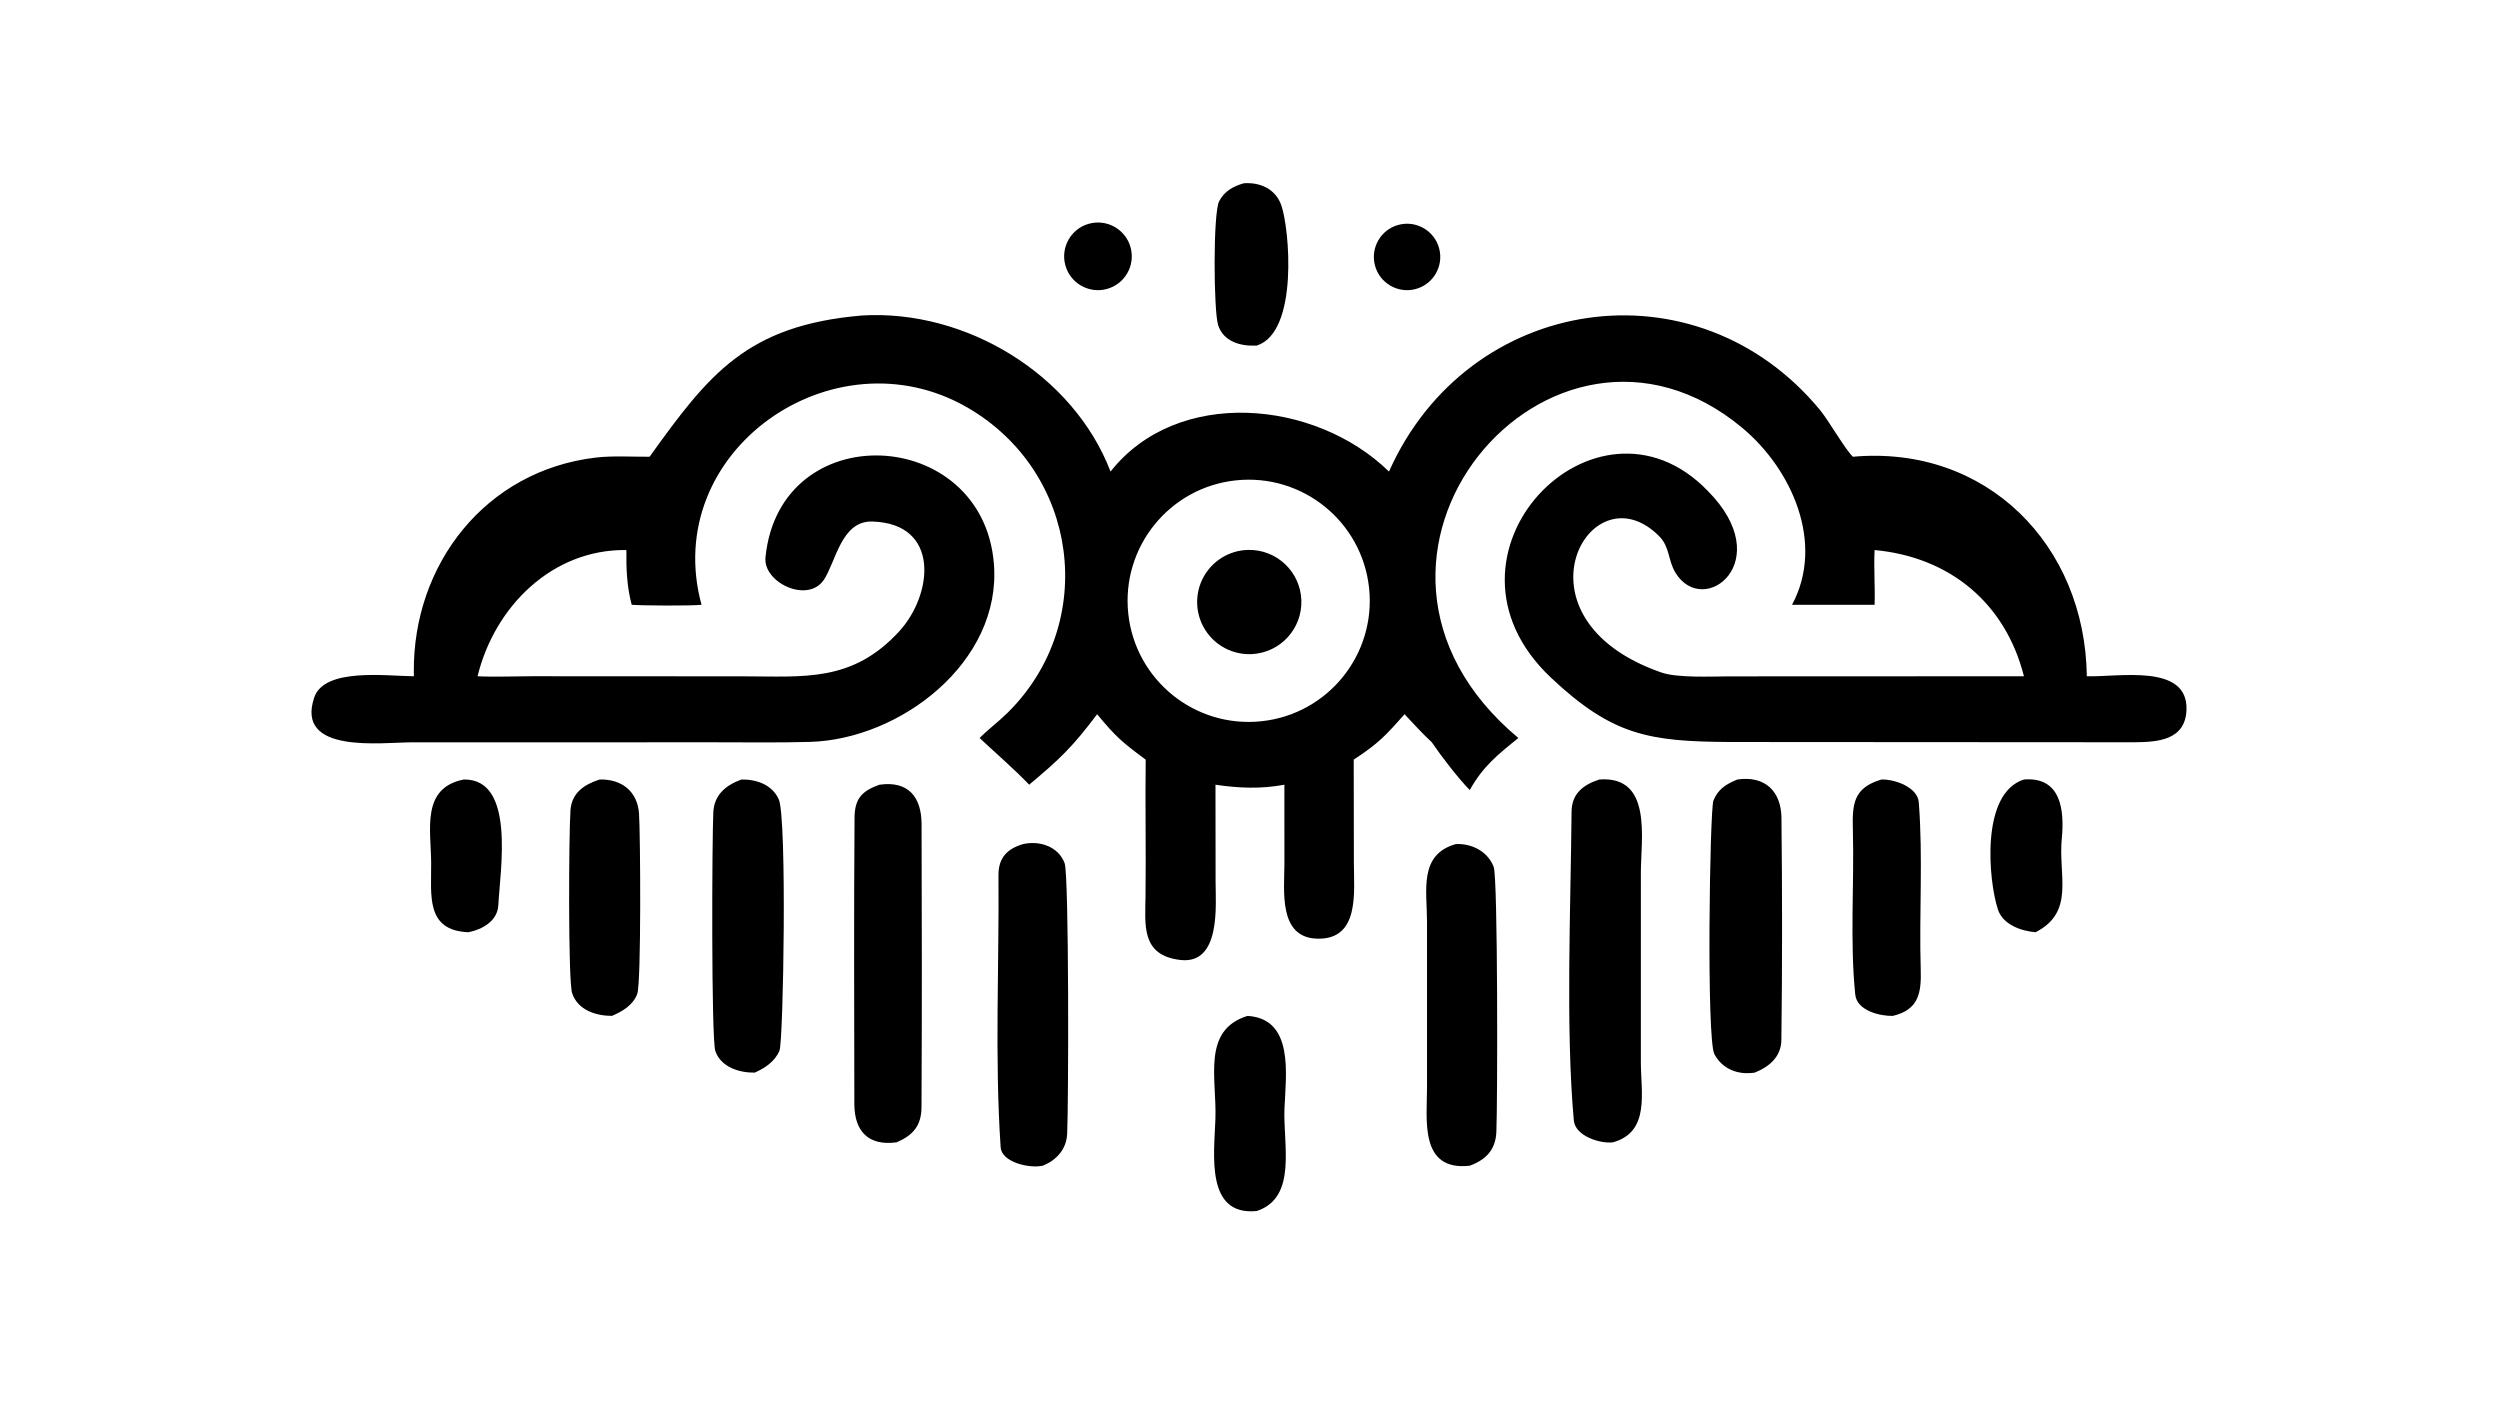 <?xml version="1.0" encoding="UTF-8"?> <svg xmlns="http://www.w3.org/2000/svg" xmlns:xlink="http://www.w3.org/1999/xlink" width="3839" height="2160" viewBox="0 0 3839 2160"><path transform="matrix(4.219 0 0 4.219 6.10352e-05 0)" d="M313.771 114.828C351.421 112.561 390.596 136.159 404.21 171.634C428.471 140.848 478.655 145.391 505.554 171.634C534.363 106.947 617.395 94.698 662.428 149.222C665.596 153.057 671.739 163.841 674.423 166.239C723.062 161.91 758.94 198.367 759.547 246.138C770.886 246.516 796.35 241.355 795.825 258.281C795.476 269.535 785.167 270.088 776.825 270.164L629.643 270.07C600.359 269.881 586.946 267.847 564.408 246.55C517.207 201.947 580.822 136.656 621.477 178.566C647.114 204.286 620.142 225.124 609.878 208.545C607.04 203.96 607.86 199.188 603.922 195.186C578.726 169.763 547.985 225.128 604.73 244.782C610.562 246.802 622.767 246.208 629.277 246.184L736.661 246.138C729.893 219.439 709.633 202.74 682.305 200.197C681.962 206.54 682.516 213.488 682.305 220.128L652.247 220.128C664.265 197.772 652.193 170.747 634.088 155.684C564.586 97.869 474.596 203.36 552.647 268.617C545.014 274.747 539.744 278.979 534.949 287.562C530.717 283.237 524.574 275.228 521.127 270.158C517.856 267.155 514.308 263.225 511.212 259.956C503.955 268.158 501.762 270.491 492.714 276.495L492.774 314.15C492.793 324.757 494.956 342.052 479.441 341.649C465.203 341.28 467.48 324.176 467.488 314.367L467.483 285.616C458.999 287.204 450.867 286.885 442.403 285.616L442.441 321.036C442.459 329.411 444.426 351.129 429.606 349.399C415.293 347.729 416.809 336.71 416.936 326.327C417.142 309.509 416.798 293.072 416.997 276.495C408.328 270.052 406.171 268.224 399.33 259.956C390.31 271.926 385.873 276.138 374.591 285.616C369.414 280.152 362.213 273.941 356.551 268.617C359.725 265.42 363.599 262.549 366.891 259.278C399.896 226.487 392.644 171.74 352.092 148.319C303.363 120.175 240.155 164.25 255.332 220.128C251.443 220.543 233.683 220.44 229.918 220.128C228.129 213.251 227.927 207.237 227.988 200.197C200.942 199.817 179.98 220.87 173.819 246.138C179.384 246.444 188.037 246.139 193.794 246.127L270.613 246.168C292.791 246.192 310.202 248.379 327.27 229.813C339.539 216.467 342.382 190.542 317.48 189.822C306.213 189.497 304.289 204.359 299.836 211.087C293.875 219.767 277.713 211.96 278.611 202.895C283.728 151.238 357.783 154.85 361.76 205.269C364.577 240.982 327.694 269.11 294.785 270.032C283.609 270.345 271.719 270.177 260.345 270.174L149.957 270.185C138.722 270.208 107.41 274.51 114.37 253.856C118.064 242.893 140.876 246.086 150.638 246.138L150.62 244.686C150.248 205.495 176.64 171.21 217.002 166.529C223.039 165.829 230.219 166.28 236.437 166.239C257.996 136.201 271.814 118.381 313.771 114.828ZM459.249 262.501C483.422 259.871 500.899 238.155 498.304 213.972C495.709 189.789 474.022 172.278 449.842 174.839C425.613 177.406 408.063 199.15 410.663 223.382C413.264 247.613 435.027 265.136 459.249 262.501Z"></path><path transform="matrix(4.219 0 0 4.219 6.10352e-05 0)" d="M454.296 200.152C464.662 199.933 473.284 208.078 473.656 218.442C474.029 228.806 466.014 237.55 455.66 238.076C448.824 238.423 442.331 235.06 438.669 229.276C435.008 223.491 434.745 216.183 437.982 210.15C441.219 204.118 447.453 200.297 454.296 200.152Z"></path><path transform="matrix(4.219 0 0 4.219 6.10352e-05 0)" d="M582.088 283.718C601.554 282.244 597.222 305.286 597.23 317.731L597.226 386.457C597.219 397.699 600.663 412.001 587.056 415.778C582.355 416.356 573.341 413.465 572.831 407.835C569.802 374.456 571.709 330.171 572.005 295.482C572.062 288.804 576.244 285.652 582.088 283.718Z"></path><path transform="matrix(4.219 0 0 4.219 6.10352e-05 0)" d="M320.097 285.616C330.737 284.086 335.397 290.265 335.428 299.954C335.536 334.29 335.582 368.63 335.404 402.965C335.37 409.682 332.348 413.206 326.34 415.778C316.076 417.16 310.97 411.779 310.957 401.783C310.912 367.062 310.767 332.326 311.031 297.607C311.084 290.639 313.768 287.858 320.097 285.616Z"></path><path transform="matrix(4.219 0 0 4.219 6.10352e-05 0)" d="M372.397 307.214C378.312 305.895 385.172 308.024 387.495 314.161C389.11 318.429 388.946 402.443 388.41 412.821C388.129 418.261 384.519 422.34 379.494 424.288C374.636 425.362 364.573 423.028 364.207 417.575C362.011 384.884 363.69 351.408 363.417 318.555C363.365 312.235 366.62 308.894 372.397 307.214Z"></path><path transform="matrix(4.219 0 0 4.219 6.10352e-05 0)" d="M529.911 307.214C535.715 306.96 541.491 309.883 543.666 315.533C545.2 319.522 545.098 401.669 544.635 412.026C544.35 418.41 540.972 422.047 534.949 424.288C516.498 426.349 519.412 407.415 519.4 395.553L519.394 335.563C519.4 324.139 516.297 311.031 529.911 307.214Z"></path><path transform="matrix(4.219 0 0 4.219 6.10352e-05 0)" d="M632.388 283.718C642.501 282.235 648.291 288.123 648.398 297.637C648.7 324.562 648.713 351.57 648.371 378.494C648.294 384.608 644.027 388.257 638.676 390.401C632.708 391.313 627.057 389.28 624.013 383.739C621.033 378.314 622.319 294.818 623.633 291.412C625.245 287.228 628.395 285.304 632.388 283.718Z"></path><path transform="matrix(4.219 0 0 4.219 6.10352e-05 0)" d="M269.887 283.718C275.353 283.635 281.027 285.579 283.443 290.923C286.49 297.658 285.143 378.914 283.714 382.38C282.092 386.314 278.465 388.717 274.728 390.401C269.145 390.517 262.377 388.417 260.367 382.563C258.848 378.137 259.153 304.783 259.635 295.546C259.96 289.306 264.177 285.765 269.887 283.718Z"></path><path transform="matrix(4.219 0 0 4.219 6.10352e-05 0)" d="M218.26 283.718C226.457 283.525 232.032 288.157 232.588 296.155C233.096 303.472 233.426 357.632 231.947 361.721C230.458 365.837 226.517 368.149 222.705 369.757C216.838 369.727 210.352 367.675 208.249 361.519C206.732 357.079 207.032 302.767 207.641 294.86C208.127 288.559 212.579 285.544 218.26 283.718Z"></path><path transform="matrix(4.219 0 0 4.219 6.10352e-05 0)" d="M684.79 283.718C689.607 283.551 697.952 286.529 698.382 291.999C699.96 312.084 698.477 332.668 699.093 352.848C699.354 361.378 698.367 367.524 688.941 369.757C684.265 369.876 675.858 367.857 675.258 361.981C673.276 342.427 674.913 322.166 674.403 302.464C674.154 292.827 674.359 286.826 684.79 283.718Z"></path><path transform="matrix(4.219 0 0 4.219 6.10352e-05 0)" d="M454.043 369.757C471.045 370.783 468.048 391.023 467.517 403.293C466.942 416.589 472.293 435.846 457.429 440.776C438.751 442.633 441.913 420.276 442.377 407.279C442.904 392.526 437.376 374.951 454.043 369.757Z"></path><path transform="matrix(4.219 0 0 4.219 6.10352e-05 0)" d="M452.646 66.712C458.576 66.257 464.233 68.71 466.349 74.687C469.334 83.115 472.747 120.91 457.429 125.78C451.75 126.094 445.373 124.487 443.378 118.365C441.701 113.222 441.492 77.541 443.739 73.251C445.686 69.534 448.757 67.885 452.646 66.712Z"></path><path transform="matrix(4.219 0 0 4.219 6.10352e-05 0)" d="M168.814 283.718C187.706 283.415 182.017 316.787 181.378 329.477C181.089 335.203 175.562 338.295 170.535 339.305C154.757 338.723 157.038 325.674 156.93 314.004C156.817 301.723 153.309 286.775 168.814 283.718Z"></path><path transform="matrix(4.219 0 0 4.219 6.10352e-05 0)" d="M736.661 283.718C750.227 282.636 751.443 294.989 750.427 305.271C749.109 318.617 755.342 331.96 740.888 339.305C735.611 338.866 728.995 336.551 727.179 331.011C723.79 320.675 720.708 288.752 736.661 283.718Z"></path><path transform="matrix(4.219 0 0 4.219 6.10352e-05 0)" d="M396.246 81.463C402.826 79.581 409.677 83.43 411.496 90.029C413.314 96.629 409.402 103.444 402.787 105.201C396.26 106.933 389.557 103.083 387.763 96.572C385.969 90.061 389.754 83.319 396.246 81.463Z"></path><path transform="matrix(4.219 0 0 4.219 6.10352e-05 0)" d="M508.931 81.864C515.385 80.09 522.051 83.901 523.799 90.364C525.548 96.827 521.711 103.48 515.243 105.203C508.811 106.916 502.205 103.105 500.466 96.678C498.728 90.251 502.512 83.628 508.931 81.864Z"></path></svg> 